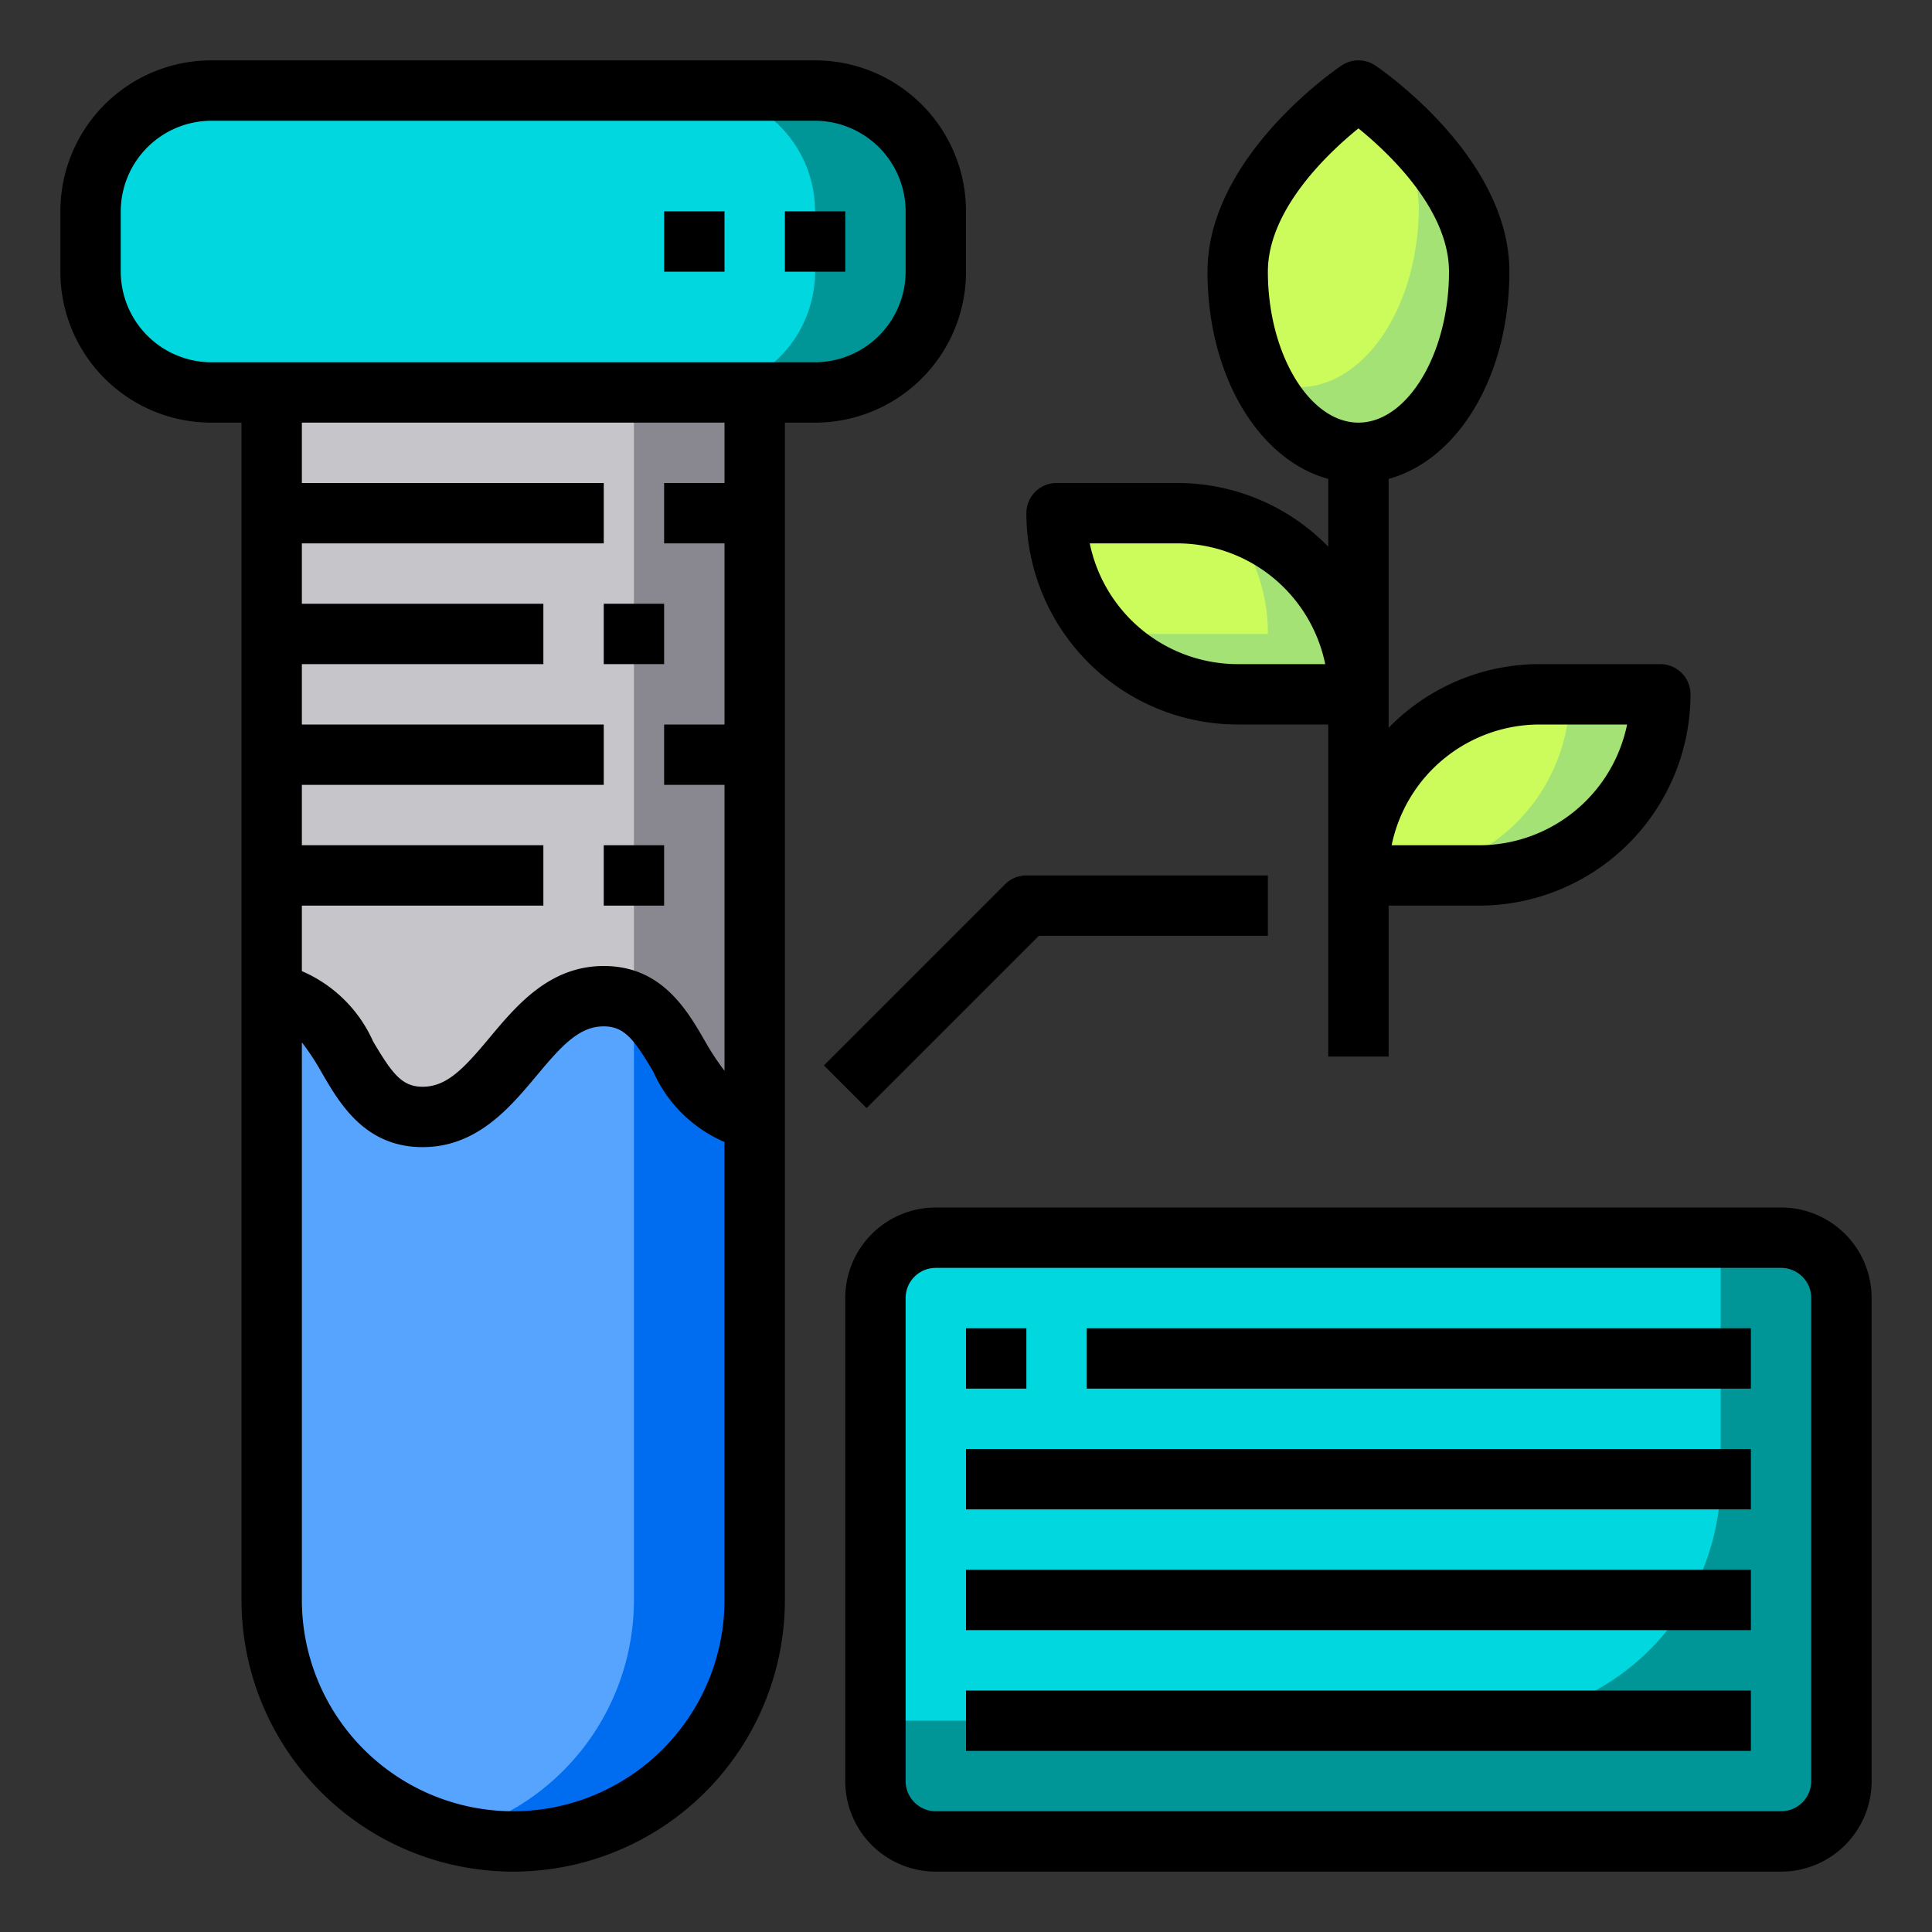 <svg height="512" viewBox="0 0 64 64" width="512" xmlns="http://www.w3.org/2000/svg"><rect x="0" y="0" width="64" height="64" fill="#333333" stroke="none"/><g id="test_lab" data-name="test lab"><rect fill="#00d7df" height="20" rx="2" width="32" x="29" y="41"/><path d="m61 43v16a2.006 2.006 0 0 1 -2 2h-28a2.006 2.006 0 0 1 -2-2v-2h20a8.024 8.024 0 0 0 8-8v-8h2a2.006 2.006 0 0 1 2 2z" fill="#009698"/><g fill="#ccfc5c"><path d="m51 23h4a6 6 0 0 1 -6 6h-4a6 6 0 0 1 6-6z"/><path d="m49 9c0 3.31-1.79 6-4 6s-4-2.69-4-6 4-6 4-6 4 2.69 4 6z"/><path d="m45 23h-4a6 6 0 0 1 -6-6h4a6 6 0 0 1 6 6z"/></g><rect fill="#00d7df" height="10" rx="4" width="28" x="3" y="3"/><path d="m31 7v2a4 4 0 0 1 -4 4h-4a4 4 0 0 0 4-4v-2a4 4 0 0 0 -4-4h4a4 4 0 0 1 4 4z" fill="#009698"/><path d="m25 37v16a8 8 0 1 1 -16 0v-20c2.67 0 2.33 4 5 4s3.33-4 6-4 2.33 4 5 4z" fill="#57a4ff"/><path d="m25 13v24c-2.67 0-2.33-4-5-4s-3.33 4-6 4-2.33-4-5-4v-20z" fill="#c6c5ca"/><path d="m25 37v16a8 8 0 0 1 -8 8 8.239 8.239 0 0 1 -2-.25 8.006 8.006 0 0 0 6-7.75v-19.77c1.63.86 1.72 3.77 4 3.77z" fill="#006df0"/><path d="m25 13v24c-2.28 0-2.37-2.91-4-3.77v-20.23z" fill="#898890"/><path d="m49 8.83c0 3.32-1.79 6-4 6a3.709 3.709 0 0 1 -3.12-2.24 2.718 2.718 0 0 0 1.12.24c2.21 0 4-2.68 4-6a6.032 6.032 0 0 0 -1.42-3.57c1.11.9 3.42 3.06 3.42 5.57z" fill="#a4e276"/><path d="m55 23a6 6 0 0 1 -6 6h-3a6 6 0 0 0 6-6z" fill="#a4e276"/><path d="m45 23h-4a5.98 5.98 0 0 1 -4.67-2.24 5.764 5.764 0 0 0 1.67.24h4a5.9 5.9 0 0 0 -1.33-3.76 6 6 0 0 1 4.33 5.76z" fill="#a4e276"/><path d="m26 7h2v2h-2z"/><path d="m22 7h2v2h-2z"/><path d="m27 2h-20a5 5 0 0 0 -5 5v2a5 5 0 0 0 5 5h1v39a9 9 0 0 0 18 0v-39h1a5 5 0 0 0 5-5v-2a5 5 0 0 0 -5-5zm-3 51a7 7 0 0 1 -14 0v-18.47a8.136 8.136 0 0 1 .64.97c.61 1.06 1.45 2.5 3.36 2.5 1.8 0 2.89-1.31 3.77-2.36.85-1.02 1.42-1.64 2.23-1.64.69 0 1.01.44 1.64 1.5a4.548 4.548 0 0 0 2.36 2.33zm0-37h-2v2h2v6h-2v2h2v9.47a8.136 8.136 0 0 1 -.64-.97c-.61-1.06-1.45-2.5-3.36-2.5-1.8 0-2.89 1.31-3.77 2.36-.85 1.02-1.42 1.64-2.23 1.64-.69 0-1.01-.44-1.64-1.5a4.548 4.548 0 0 0 -2.36-2.33v-2.17h8v-2h-8v-2h10v-2h-10v-2h8v-2h-8v-2h10v-2h-10v-2h14zm6-7a3.009 3.009 0 0 1 -3 3h-20a3.009 3.009 0 0 1 -3-3v-2a3.009 3.009 0 0 1 3-3h20a3.009 3.009 0 0 1 3 3z"/><path d="m20 20h2v2h-2z"/><path d="m20 28h2v2h-2z"/><path d="m59 40h-28a3 3 0 0 0 -3 3v16a3 3 0 0 0 3 3h28a3 3 0 0 0 3-3v-16a3 3 0 0 0 -3-3zm1 19a1 1 0 0 1 -1 1h-28a1 1 0 0 1 -1-1v-16a1 1 0 0 1 1-1h28a1 1 0 0 1 1 1z"/><path d="m36 44h22v2h-22z"/><path d="m32 56h26v2h-26z"/><path d="m32 48h26v2h-26z"/><path d="m32 52h26v2h-26z"/><path d="m32 44h2v2h-2z"/><path d="m41 24h3v11h2v-5h3a7.008 7.008 0 0 0 7-7 1 1 0 0 0 -1-1h-4a6.977 6.977 0 0 0 -5 2.11v-8.246c2.309-.632 4-3.42 4-6.864 0-3.8-4.261-6.708-4.442-6.83a1 1 0 0 0 -1.116 0c-.181.122-4.442 3.03-4.442 6.83 0 3.444 1.691 6.232 4 6.864v2.246a6.977 6.977 0 0 0 -5-2.11h-4a1 1 0 0 0 -1 1 7.008 7.008 0 0 0 7 7zm10 0h2.9a5.008 5.008 0 0 1 -4.9 4h-2.9a5.008 5.008 0 0 1 4.9-4zm-9-15c0-2.059 2-3.936 3-4.747 1 .811 3 2.688 3 4.747 0 2.71-1.374 5-3 5s-3-2.29-3-5zm-3 9a5.008 5.008 0 0 1 4.9 4h-2.9a5.008 5.008 0 0 1 -4.9-4z"/><path d="m34.414 31h7.586v-2h-8a1 1 0 0 0 -.707.293l-6 6 1.414 1.414z"/></g></svg>